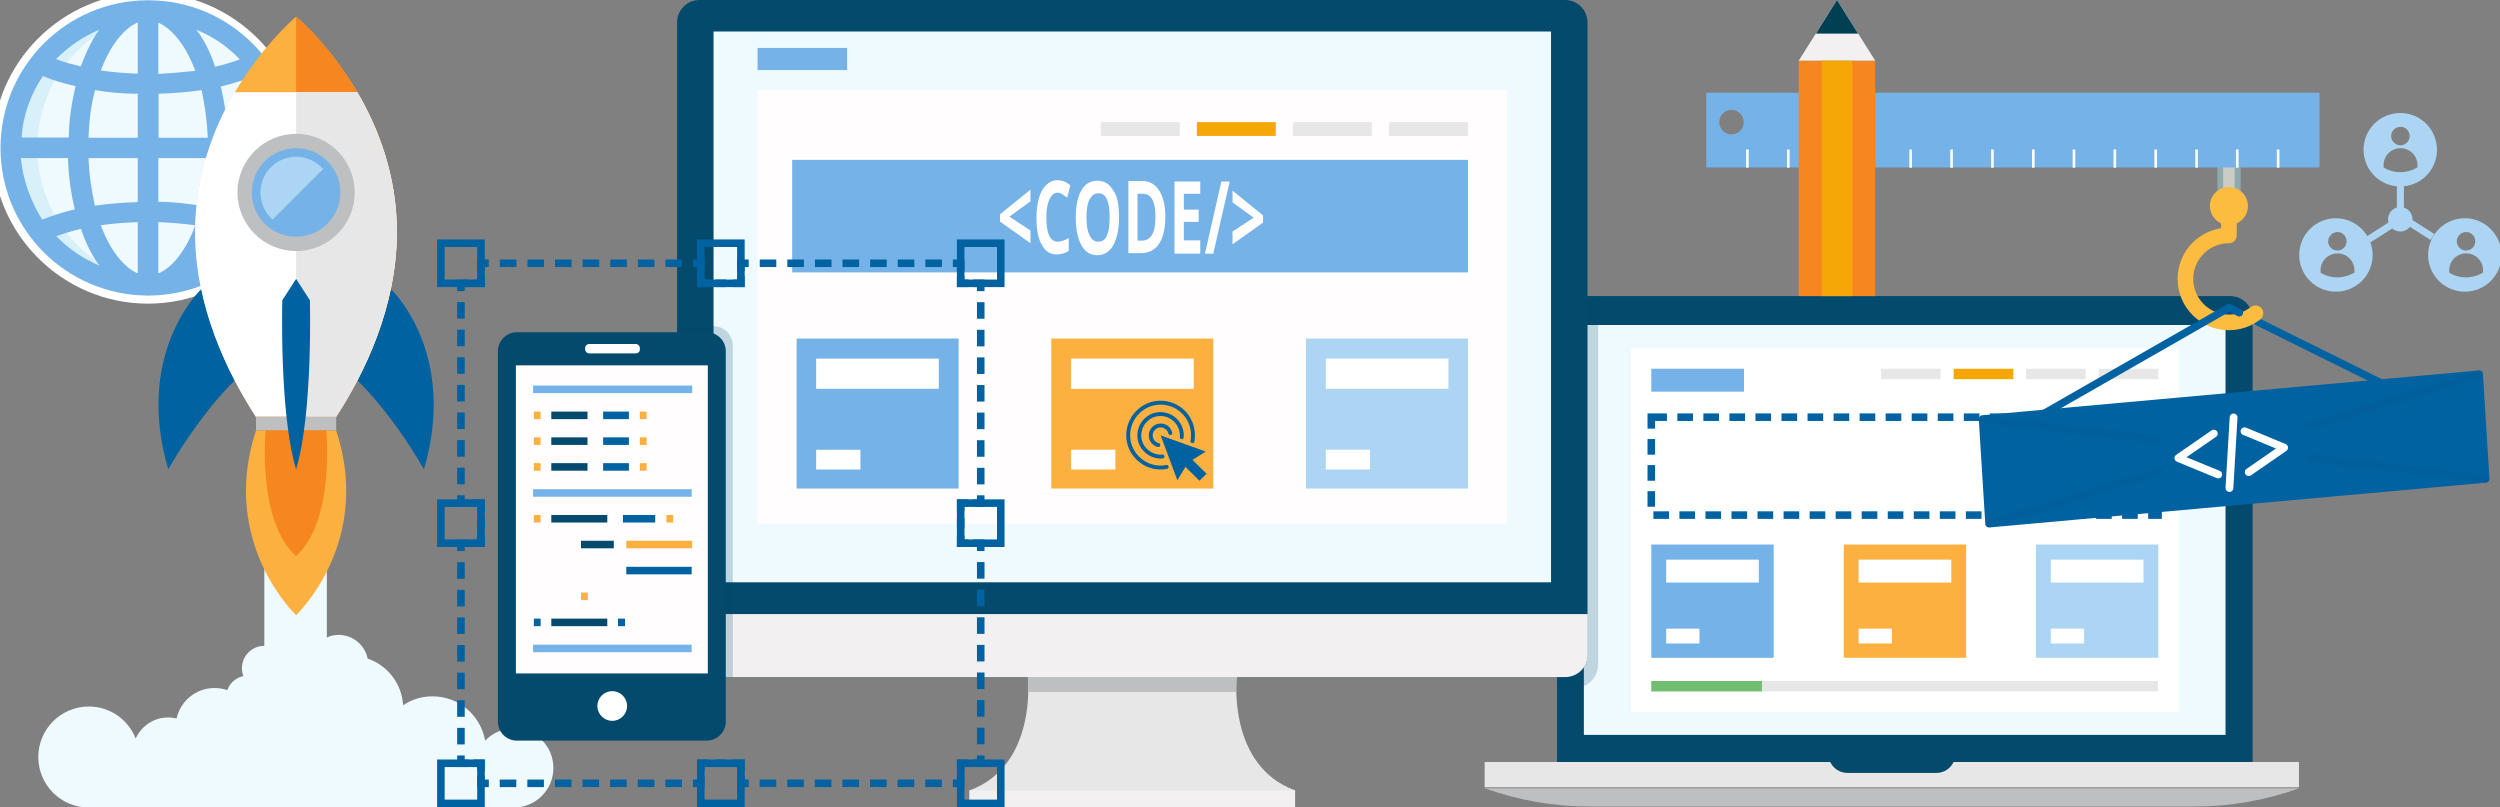 <?xml version="1.0" encoding="utf-8"?>
<!-- Generator: Adobe Illustrator 22.0.1, SVG Export Plug-In . SVG Version: 6.00 Build 0)  -->
<svg version="1.1" id="Layer_1" xmlns="http://www.w3.org/2000/svg" xmlns:xlink="http://www.w3.org/1999/xlink" x="0px" y="0px"
	 viewBox="0 0 960 310" style="enable-background:new 0 0 960 310;" xml:space="preserve">
<rect x="0" y="0" width="960" height="310" fill="#808080" stroke="none"/>
<style type="text/css">
	.st0{fill:#034A6D;}
	.st1{fill:#EFFAFF;}
	.st2{fill:#FEFFFE;}
	.st3{fill:#74B2E8;}
	.st4{fill:#FBB040;}
	.st5{fill:#ACD5F4;}
	.st6{fill:#E7E7E7;}
	.st7{fill:#F5A707;}
	.st8{fill:#71BE71;}
	.st9{fill:none;stroke:#0062A1;stroke-width:2.9;stroke-miterlimit:10;stroke-dasharray:6,4;}
	.st10{fill:#BDBFC1;}
	.st11{fill:#FFFFFF;}
	.st12{opacity:0.2;fill:#034A6D;enable-background:new    ;}
	.st13{fill:#FFFDFE;}
	.st14{fill:#F2F0F0;}
	.st15{fill:#8EABAF;}
	.st16{fill:#CCCCC7;}
	.st17{fill:#FBBC40;}
	.st18{fill:none;stroke:#0062A1;stroke-width:2.9;stroke-linecap:round;stroke-linejoin:round;stroke-miterlimit:10;}
	.st19{fill:none;stroke:#FBBC40;stroke-width:6;stroke-linecap:round;stroke-linejoin:round;stroke-miterlimit:10;}
	.st20{fill:#F58620;}
	.st21{fill:#013F53;}
	.st22{fill:none;stroke:#FFFFFF;stroke-miterlimit:10;}
	.st23{fill:#0062A1;stroke:#0062A1;stroke-width:2.9;stroke-linecap:round;stroke-linejoin:round;stroke-miterlimit:10;}
	.st24{fill:none;stroke:#FFFFFF;stroke-width:3;stroke-linecap:round;stroke-linejoin:round;stroke-miterlimit:10;}
	.st25{opacity:0.1;}
	.st26{fill:#74B2E8;stroke:#034A6D;stroke-width:2.9;stroke-linecap:round;stroke-linejoin:round;stroke-miterlimit:10;}
	.st27{fill:#D7F0F9;}
	.st28{fill:#0062A1;}
	.st29{fill:#BEBFC1;}
	.st30{fill:none;stroke:#0062A1;stroke-width:1.5;stroke-linecap:round;stroke-linejoin:round;stroke-miterlimit:10;}
	.st31{display:none;}
	.st32{display:inline;fill:#74B2E8;}
	.st33{display:inline;fill:#FFFFFF;}
	.st34{display:inline;fill:#FBB040;}
	.st35{display:inline;fill:#E04037;}
	.st36{display:inline;fill:#E7E7E7;}
	.st37{display:inline;fill:#F5A707;}
	.st38{display:inline;fill:#EFFAFF;}
	.st39{display:inline;fill:none;stroke:#FFFFFF;stroke-miterlimit:10;}
	.st40{fill:none;stroke:#74B2E8;stroke-width:2.9;stroke-miterlimit:10;}
	.st41{fill:none;stroke:#034A6D;stroke-width:2.9;stroke-miterlimit:10;}
	.st42{fill:none;stroke:#0062A1;stroke-width:2.9;stroke-miterlimit:10;}
	.st43{fill:none;stroke:#FBB040;stroke-width:2.9;stroke-miterlimit:10;}
	.st44{fill:none;stroke:#0062A1;stroke-width:2.9;stroke-miterlimit:10;stroke-dasharray:6.36,4.24;}
	.st45{fill:none;stroke:#0062A1;stroke-width:2.9;stroke-miterlimit:10;stroke-dasharray:4.022,2.681;}
</style>
<g>
	<path class="st0" d="M856.4,301.1H606.5c-4.8,0-8.6-3.9-8.6-8.6V122.3c0-4.8,3.9-8.6,8.6-8.6h249.9c4.8,0,8.6,3.9,8.6,8.6v170.1
		C865,297.2,861.2,301.1,856.4,301.1z"/>
	<rect x="608.2" y="124.8" class="st1" width="246.4" height="157.4"/>
	<rect x="626.4" y="133.6" class="st2" width="210.2" height="139.9"/>
	<rect x="634.1" y="141.6" class="st3" width="35.6" height="8.8"/>
	<rect x="634.1" y="209.1" class="st3" width="47" height="43.5"/>
	<rect x="708" y="209.1" class="st4" width="47" height="43.5"/>
	<rect x="781.8" y="209.1" class="st5" width="47" height="43.5"/>
	<rect x="805.9" y="141.6" class="st6" width="22.9" height="4"/>
	<rect x="778" y="141.6" class="st6" width="22.9" height="4"/>
	<rect x="750.2" y="141.6" class="st7" width="22.9" height="4"/>
	<rect x="722.3" y="141.6" class="st6" width="22.9" height="4"/>
	<rect x="634.1" y="261.5" class="st6" width="194.6" height="4"/>
	<rect x="634.1" y="261.5" class="st8" width="42.5" height="4"/>
	<rect x="634.1" y="160.2" class="st9" width="194.6" height="37.6"/>
	<path class="st6" d="M750.2,292.6c-1.2,2.5-3.7,4.2-6.6,4.2h-34.2c-2.9,0-5.4-1.7-6.6-4.2H570.1v9.7h312.7v-9.7H750.2z"/>
	<path class="st10" d="M570.1,302.7L570.1,302.7c12.9,4.6,26.4,7,40.1,7h232.6c13.7,0,27.2-2.4,40.1-7l0,0H570.1z"/>
	<rect x="639.8" y="214.9" class="st11" width="35.6" height="8.8"/>
	<rect x="639.8" y="241.4" class="st11" width="12.8" height="5.7"/>
	<rect x="713.7" y="241.4" class="st11" width="12.8" height="5.7"/>
	<rect x="787.5" y="241.4" class="st11" width="12.8" height="5.7"/>
	<rect x="713.7" y="214.9" class="st11" width="35.6" height="8.8"/>
	<rect x="787.5" y="214.9" class="st11" width="35.6" height="8.8"/>
</g>
<g>
	<path class="st12" d="M607,113.7c-5,0-9.1,4.1-9.1,9.1v141.4h6.7c5,0,9.1-4.1,9.1-9.1V113.7H607z"/>
	<path class="st0" d="M601,260H268.6c-4.8,0-8.6-3.9-8.6-8.6V8.6c0-4.8,3.9-8.6,8.6-8.6H601c4.8,0,8.6,3.9,8.6,8.6v242.8
		C609.7,256.2,605.8,260,601,260z"/>
	<rect x="274" y="12.1" class="st1" width="321.6" height="211.5"/>
	<rect x="290.9" y="34.6" class="st13" width="287.8" height="166.5"/>
	<path class="st14" d="M601,260H268.6c-4.8,0-8.6-3.9-8.6-8.6v-15.6h349.7v15.6C609.7,256.2,605.8,260,601,260z"/>
	<rect x="305.9" y="130" class="st3" width="62.2" height="57.6"/>
	<rect x="403.7" y="130" class="st4" width="62.2" height="57.6"/>
	<rect x="501.5" y="130" class="st5" width="62.2" height="57.6"/>
	<rect x="313.4" y="137.7" class="st11" width="47.1" height="11.6"/>
	<rect x="313.4" y="172.7" class="st11" width="17" height="7.6"/>
	<rect x="411.3" y="172.7" class="st11" width="17" height="7.6"/>
	<rect x="509.1" y="172.7" class="st11" width="17" height="7.6"/>
	<rect x="411.3" y="137.7" class="st11" width="47.1" height="11.6"/>
	<rect x="509.1" y="137.7" class="st11" width="47.1" height="11.6"/>
	<rect x="533.4" y="46.9" class="st6" width="30.3" height="5.3"/>
	<rect x="496.5" y="46.9" class="st6" width="30.3" height="5.3"/>
	<rect x="459.6" y="46.9" class="st7" width="30.3" height="5.3"/>
	<rect x="422.7" y="46.9" class="st6" width="30.3" height="5.3"/>
	<path class="st6" d="M474.9,260h-40.1h-40.1c0,0,3.7,34-22.4,43.5c0,2.6,0,6.5,0,6.5h62.5h62.5c0,0,0-3.8,0-6.5
		C471.2,294,474.9,260,474.9,260z"/>
	<path class="st10" d="M474.7,265.7c-0.1-3.5,0.2-5.7,0.2-5.7h-40.1h-40.1c0,0,0.2,2.2,0.2,5.7H474.7z"/>
	<path class="st14" d="M434.8,310h62.5c0,0,0-3.8,0-6.5h-125c0,2.6,0,6.5,0,6.5H434.8z"/>
	<rect x="290.9" y="18.4" class="st3" width="34.4" height="8.5"/>
</g>
<g>
	<rect x="851.5" y="50" class="st15" width="8.9" height="28"/>
	<rect x="853.7" y="50" class="st16" width="4.4" height="28"/>
	<path class="st3" d="M655.2,35.6v28.7h235.5V35.6H655.2z M664.9,51.6c-2.6,0-4.7-2.1-4.7-4.7c0-2.6,2.1-4.7,4.7-4.7
		s4.7,2.1,4.7,4.7C669.6,49.5,667.5,51.6,664.9,51.6z"/>
	<circle class="st17" cx="855.9" cy="79.1" r="7.3"/>
	<line class="st18" x1="867" y1="123.6" x2="914.4" y2="147.1"/>
	<path class="st19" d="M866.1,120.3c-2.8,2.2-6.4,3.5-10.2,3.5c-9.2,0-16.7-7.5-16.7-16.7s7.5-16.7,16.7-16.7V81"/>
	<polyline class="st18" points="784.9,158.8 856,118.1 859.9,120.1 	"/>
	<rect x="690.7" y="23.3" class="st20" width="29.4" height="90.4"/>
	<polygon class="st14" points="720.1,23.3 690.7,23.3 705.4,0 705.4,0 	"/>
	<rect x="699.6" y="23.3" class="st7" width="11.7" height="90.4"/>
	<polygon class="st21" points="713.5,12.9 705.4,0 697.3,12.9 	"/>
	<line class="st22" x1="671" y1="64.4" x2="671" y2="57.4"/>
	<line class="st22" x1="686.7" y1="64.4" x2="686.7" y2="57.4"/>
	<line class="st22" x1="733.7" y1="64.4" x2="733.7" y2="57.4"/>
	<line class="st22" x1="749.4" y1="64.4" x2="749.4" y2="57.4"/>
	<line class="st22" x1="765.1" y1="64.4" x2="765.1" y2="57.4"/>
	<line class="st22" x1="780.8" y1="64.4" x2="780.8" y2="57.4"/>
	<line class="st22" x1="796.4" y1="64.4" x2="796.4" y2="57.4"/>
	<line class="st22" x1="812.1" y1="64.4" x2="812.1" y2="57.4"/>
	<line class="st22" x1="827.8" y1="64.4" x2="827.8" y2="57.4"/>
	<line class="st22" x1="843.5" y1="64.4" x2="843.5" y2="57.4"/>
	<line class="st22" x1="859.1" y1="64.4" x2="859.1" y2="57.4"/>
	<line class="st22" x1="874.8" y1="64.4" x2="874.8" y2="57.4"/>
	<polygon class="st23" points="954.5,183.9 763.8,201.1 761.3,160.9 952,143.7 	"/>
	<polyline class="st24" points="851.8,182.2 836.5,175.9 850.1,166.5 	"/>
	<polyline class="st24" points="863.5,181.3 877.1,171.9 861.9,165.6 	"/>
	<line class="st24" x1="857.7" y1="160.3" x2="856.1" y2="187.4"/>
	<g class="st25">
		<path class="st26" d="M952,143.7l-65.5,20"/>
		<path class="st26" d="M887.6,175.9l66.8,8"/>
		<path class="st26" d="M763.8,201.1l65.5-20"/>
		<path class="st26" d="M828.2,168.9l-66.8-8"/>
	</g>
</g>
<g>
	<path class="st11" d="M56.8,116.6c-32.9,0-59.7-26.9-59.7-59.7S24-2.8,56.8-2.8s59.7,26.9,59.7,59.7S89.8,116.6,56.8,116.6z"/>
	<circle class="st1" cx="56.8" cy="56.8" r="52.8"/>
	<path class="st27" d="M14.3,56.8c0-27.4,20.9-50,47.7-52.6C60.4,4,58.5,4,56.9,4C27.7,4,4.1,27.6,4.1,56.8s23.6,52.8,52.8,52.8
		c1.8,0,3.5,0,5.1-0.2C35.3,106.9,14.3,84.2,14.3,56.8z"/>
	<path class="st3" d="M113.6,56.8c0-31.3-25.4-56.7-56.7-56.7S0.2,25.5,0.2,56.8c0,31.1,25,56.3,56.1,56.7c0.2,0,0.4,0,0.6,0
		c0.2,0,0.4,0,0.6,0C88.5,113.1,113.6,88,113.6,56.8z M8,60.7h18.1c0.2,7.1,1.2,13.6,2.6,19.7c-4.4,1-8.8,2.5-12.5,3.9
		C11.9,77.5,8.8,69.3,8,60.7z M16.5,29.2c3.7,1.6,7.9,2.8,12.5,3.9c-1.4,6.1-2.5,12.6-2.6,19.7H8.3C8.8,44.1,11.9,36,16.5,29.2z
		 M105.7,52.9H87.4c-0.2-7.1-1.2-13.6-2.6-19.7c4.4-1,8.8-2.5,12.5-3.9C101.8,36,105,44.1,105.7,52.9z M79.8,52.9H60.9V36
		c5.7-0.2,11.2-0.6,16.5-1.4C78.6,40.1,79.5,46.3,79.8,52.9z M60.8,28.4V8.7C66.1,11,71.4,17.5,75,27.2
		C70.3,27.7,65.7,28.1,60.8,28.4z M52.9,8.6v19.7c-4.9-0.2-9.7-0.6-14.2-1.2C42.3,17.4,47.6,10.9,52.9,8.6z M52.9,36v16.9H34
		c0.2-6.7,1-12.8,2.5-18.3C41.8,35.5,47.2,36,52.9,36z M34,60.7h18.9v16.9c-5.7,0.2-11.2,0.6-16.5,1.4C35.3,73.5,34.2,67.4,34,60.7z
		 M52.9,85.3V105c-5.3-2.3-10.6-8.8-14.2-18.5C43.4,85.8,48,85.5,52.9,85.3z M60.8,105V85.3c4.9,0.2,9.7,0.6,14.2,1.2
		C71.4,96.3,66.1,102.8,60.8,105z M60.8,77.5V60.7h18.9c-0.2,6.7-1,12.8-2.5,18.3C72.1,78.2,66.5,77.5,60.8,77.5z M87.4,60.7h18.1
		c-0.6,8.8-3.7,16.9-8.3,23.6c-3.7-1.6-7.9-2.8-12.5-3.9C86.5,74.2,87.2,67.7,87.4,60.7z M92.1,22.8c-2.8,1-6.1,2.1-9.5,2.8
		c-1.8-5.5-4.2-10.2-7.1-14.1C82,14.1,87.4,17.9,92.1,22.8z M38.1,11.4c-2.8,3.9-5.1,8.8-7.1,14.1c-3.5-0.9-6.5-1.6-9.5-2.8
		C26.3,17.9,31.8,14.1,38.1,11.4z M21.6,90.7c2.8-1,6.1-2.1,9.5-2.8c1.8,5.5,4.2,10.2,7.1,14.1C31.8,99.3,26.3,95.5,21.6,90.7z
		 M75.6,102c2.8-3.9,5.1-8.8,7.1-14.1c3.5,0.9,6.5,1.6,9.5,2.8C87.4,95.5,82,99.3,75.6,102z"/>
</g>
<g>
	<path class="st28" d="M150.1,111c0,0,25.9,24.3,12.7,69.2c-14.7-25.3-28.2-36.6-28.2-36.6l-20.9-3.9L150.1,111z"/>
	<path class="st28" d="M77.3,111c0,0-25.9,24.3-12.7,69.2c14.7-25.3,28.2-36.6,28.2-36.6l20.9-3.9L77.3,111z"/>
	<path class="st1" d="M197.3,279.7c-4.3,0-8.2,1.8-11,4.7c-1.7-9.6-10-17-20.2-17c-4.2,0-8,1.2-11.3,3.4c-0.5-8.3-6-15.3-13.6-17.9
		c-1.1-5.2-5.7-9.1-11.1-9.1c-1.6,0-3.2,0.3-4.6,1v-40.4h-24V248c-4.7,0-8.6,3.8-8.6,8.6c0,1.1,0.2,2.1,0.6,3
		c-2.9,0.6-5.3,2.7-6.2,5.4c-1.5-0.5-3.2-0.8-4.9-0.8c-7.2,0-13.1,5-14.6,11.7c-1-0.2-2.1-0.4-3.2-0.4c-5.6,0-10.3,3.3-12.5,8.1
		c-2.8-7.2-9.8-12.3-18-12.3c-10.7,0-19.4,8.7-19.4,19.4c0,10.7,8.7,19.4,19.4,19.4h163.2c8.4,0,15.2-6.8,15.2-15.2
		S205.7,279.7,197.3,279.7z"/>
	<path class="st4" d="M129.1,160c10.8-16.6,23.3-42.1,23.3-70.9c0-50.6-38.7-82.7-38.7-82.7S75,38.6,75,89.2
		c0,28.8,12.5,54.2,23.3,70.9h30.8V160z"/>
	<path class="st20" d="M129.1,160c10.8-16.6,23.3-42.1,23.3-70.9c0-50.6-38.7-82.7-38.7-82.7V160H129.1z"/>
	<path class="st11" d="M129.1,160c10.8-16.6,23.3-42.1,23.3-70.9c0-21.6-7.1-39.9-15.2-53.7H90.1C82,49.2,74.9,67.5,74.9,89.1
		c0,28.8,12.5,54.2,23.3,70.9H129.1z"/>
	<path class="st6" d="M129.1,160c10.8-16.6,23.3-42.1,23.3-70.9c0-21.6-7.1-39.9-15.2-53.7h-23.5V160H129.1z"/>
	<circle class="st29" cx="113.7" cy="73.9" r="22.5"/>
	<circle class="st3" cx="113.7" cy="73.9" r="17"/>
	<path class="st5" d="M113.7,60.2c-7.6,0-13.7,6.2-13.7,13.7c0,4.1,1.8,7.9,4.7,10.4l19.4-19.4C121.5,62,117.8,60.2,113.7,60.2z"/>
	<rect x="98.3" y="160" class="st10" width="30.8" height="5.3"/>
	<path class="st4" d="M129.1,165.3c-6.1,0-15.4,0-15.4,0s-9.3,0-15.4,0c-14.2,43.1,15.4,70.9,15.4,70.9S143.3,208.4,129.1,165.3z"/>
	<path class="st20" d="M125.3,165.3h-11.7H102c0,0-3.4,34.7,11.7,48.2c0-0.5,0-0.5,0,0C128.7,200,125.3,165.3,125.3,165.3z"/>
	<path class="st28" d="M119,115.3l-5.3-8.2l-5.3,8.2c0,0-1.2,43.5,5.3,64.9c0-2.2,0-2.2,0,0C120.2,158.8,119,115.3,119,115.3z"/>
</g>
<g>
	<polygon class="st28" points="463,173.4 445.7,167.2 452.1,184.4 455.2,179.3 460.6,184.6 463.3,181.9 457.9,176.6 	"/>
	<path class="st30" d="M457.9,169.4c0.7-3.9-0.4-8.1-3.4-11.1c-4.9-4.9-12.8-4.9-17.6,0c-4.9,4.9-4.9,12.8,0,17.6
		c3,3,7.2,4.2,11.1,3.4"/>
	<path class="st30" d="M453.8,167.9c0.2-2.3-0.6-4.7-2.4-6.5c-3.2-3.2-8.4-3.2-11.5,0c-3.2,3.2-3.2,8.4,0,11.5
		c1.8,1.8,4.2,2.6,6.5,2.4"/>
	<path class="st30" d="M449.4,166.3c-0.2-0.7-0.5-1.3-1-1.8c-1.5-1.5-3.9-1.5-5.4,0s-1.5,3.9,0,5.4c0.5,0.5,1.2,0.9,1.8,1"/>
</g>
<g>
	<g>
		<rect x="920.4" y="70.1" class="st5" width="2.7" height="12.7"/>
	</g>
	<g>
		
			<rect x="908.1" y="86.3" transform="matrix(0.843 -0.538 0.538 0.843 96.824 506.608)" class="st5" width="14.1" height="2.7"/>
	</g>
	<g>
		
			<rect x="927.2" y="80.6" transform="matrix(0.538 -0.843 0.843 0.538 354.672 822.832)" class="st5" width="2.7" height="14.1"/>
	</g>
	<g>
		<path class="st5" d="M921.7,43.4c-7.8,0-14.1,6.3-14.1,14.1s6.3,14.1,14.1,14.1s14.1-6.3,14.1-14.1S929.5,43.4,921.7,43.4z
			 M921.8,48.7c2,0,3.5,1.6,3.5,3.6c0,1.9-1.6,3.5-3.5,3.5s-3.6-1.6-3.6-3.5C918.2,50.3,919.8,48.7,921.8,48.7z M928.3,64.3
			c-7.3,4.1-13,0-13,0v-0.9c0-3.6,2.9-6.5,6.5-6.5s6.5,2.9,6.5,6.5C928.3,64.3,928.3,64.3,928.3,64.3z"/>
	</g>
	<g>
		<path class="st5" d="M897,83.8c-7.8,0-14.1,6.3-14.1,14.1S889.2,112,897,112s14.1-6.3,14.1-14.1C911,90.1,904.7,83.8,897,83.8z
			 M897.6,89.1c2,0,3.5,1.6,3.5,3.6c0,1.9-1.6,3.5-3.5,3.5c-2,0-3.6-1.6-3.6-3.5C894,90.8,895.7,89.1,897.6,89.1z M904.1,104.7
			c-7.3,4.1-13,0-13,0v-0.9c0-3.6,2.9-6.5,6.5-6.5s6.5,2.9,6.5,6.5C904.1,104.7,904.1,104.7,904.1,104.7z"/>
	</g>
	<g>
		<path class="st5" d="M946.5,83.8c-7.8,0-14.1,6.3-14.1,14.1s6.3,14.1,14.1,14.1s14.1-6.3,14.1-14.1
			C960.5,90.1,954.2,83.8,946.5,83.8z M947,89.1c2,0,3.5,1.6,3.5,3.6c0,1.9-1.5,3.5-3.5,3.5s-3.6-1.6-3.6-3.5
			C943.4,90.8,945,89.1,947,89.1z M953.5,104.7c-7.3,4.1-13,0-13,0v-0.9c0-3.6,2.9-6.5,6.5-6.5s6.5,2.9,6.5,6.5
			C953.5,104.7,953.5,104.7,953.5,104.7z"/>
	</g>
	<g>
		<circle class="st5" cx="921.7" cy="84.2" r="4.7"/>
	</g>
</g>
<rect x="304.2" y="61.4" class="st3" width="259.5" height="43.2"/>
<g>
	<g>
		<path class="st13" d="M395.7,93.4L384,85.1v-2.8l11.7-9.5v4.5l-8.1,5.9l8.1,5.3V93.4z"/>
		<path class="st13" d="M406.2,74c-1.4,0-2.4,0.8-3.2,2.6c-0.8,1.6-1.2,4-1.2,6.9c0,6.1,1.4,9.3,4.3,9.3c1.2,0,2.6-0.4,4.3-1.4v4.9
			c-1.4,1-3,1.4-4.7,1.4c-2.6,0-4.3-1.2-5.7-3.8c-1.4-2.4-2-5.9-2-10.5c0-3,0.4-5.3,1-7.5c0.6-2.2,1.6-3.8,2.8-4.9
			c1.2-1.2,2.6-1.8,4.3-1.8c1.6,0,3.4,0.6,4.9,2l-1.2,4.7c-0.6-0.4-1.4-1-2-1.4C407.3,74.2,406.7,74,406.2,74z"/>
		<path class="st13" d="M429.7,83.5c0,4.5-0.8,8.1-2.2,10.7c-1.4,2.4-3.4,3.8-6.1,3.8c-2.6,0-4.7-1.2-6.1-3.8
			c-1.4-2.4-2.2-5.9-2.2-10.7s0.8-8.1,2.2-10.5c1.4-2.4,3.4-3.6,6.1-3.6c2.6,0,4.7,1.2,6.1,3.8C429.1,75.2,429.7,78.8,429.7,83.5z
			 M417.2,83.5c0,3.2,0.4,5.3,1.2,6.9c0.8,1.6,1.8,2.4,3.4,2.4c3,0,4.3-3.2,4.3-9.3c0-6.3-1.4-9.3-4.3-9.3c-1.4,0-2.6,0.8-3.4,2.4
			C417.6,78,417.2,80.4,417.2,83.5z"/>
		<path class="st13" d="M447.5,83.1c0,4.5-0.8,8.1-2.4,10.5c-1.6,2.4-4,3.6-6.9,3.6h-4.9V69.5h5.3c2.8,0,4.9,1.2,6.5,3.6
			C446.7,75.6,447.5,79,447.5,83.1z M443.7,83.3c0-5.9-1.6-8.9-4.9-8.9h-2v18h1.6C441.9,92.4,443.7,89.5,443.7,83.3z"/>
		<path class="st13" d="M460.9,97.4H451V69.7h9.9v4.7h-6.3v6.1h5.7v4.7h-5.7v7.1h6.3L460.9,97.4L460.9,97.4z"/>
		<path class="st13" d="M472.2,69.7l-6.3,27.7h-3.2l6.3-27.7H472.2z"/>
		<path class="st13" d="M473.3,88.9l8.1-5.3l-8.1-5.9v-4.5l11.7,9.5v2.8l-11.7,8.3V88.9z"/>
	</g>
</g>
<g>
	<path class="st12" d="M273.8,125.2H260V251c0,5,4.1,9.1,9.1,9.1h12.3V132.8C281.4,128.6,278,125.2,273.8,125.2z"/>
	<path class="st0" d="M271.4,284.4h-72.9c-4,0-7.3-3.2-7.3-7.3V134.9c0-4,3.2-7.3,7.3-7.3h72.9c4,0,7.3,3.2,7.3,7.3v142.2
		C278.7,281.1,275.4,284.4,271.4,284.4z"/>
	<rect x="198.1" y="140.3" class="st13" width="73.7" height="118.3"/>
	<circle class="st11" cx="235.1" cy="271.1" r="5.7"/>
	<path class="st11" d="M244.2,135.7h-18c-0.8,0-1.5-0.7-1.5-1.5v-0.6c0-0.8,0.7-1.5,1.5-1.5h18c0.8,0,1.5,0.7,1.5,1.5v0.6
		C245.7,135.1,245,135.7,244.2,135.7z"/>
	<g class="st31">
		<rect x="123.5" y="147.6" class="st32" width="21.4" height="5.5"/>
		<rect x="123.5" y="207.4" class="st32" width="59.3" height="9.2"/>
		<rect x="142.2" y="209.8" class="st33" width="36.9" height="4.3"/>
		<rect x="127.2" y="209.8" class="st33" width="10.4" height="4.3"/>
		<rect x="123.5" y="223.7" class="st34" width="59.3" height="9.2"/>
		<rect x="142.2" y="226.1" class="st33" width="36.9" height="4.3"/>
		<rect x="127.2" y="226.1" class="st33" width="10.4" height="4.3"/>
		<rect x="123.5" y="240" class="st35" width="59.3" height="9.2"/>
		<rect x="142.2" y="242.4" class="st33" width="36.9" height="4.3"/>
		<rect x="127.2" y="242.4" class="st33" width="10.4" height="4.3"/>
		<rect x="123.5" y="156.6" class="st36" width="15.5" height="5.5"/>
		<rect x="139" y="156.6" class="st37" width="15.5" height="5.5"/>
		<rect x="154.5" y="156.6" class="st36" width="15.5" height="5.5"/>
		<rect x="170" y="156.6" class="st36" width="15.5" height="5.5"/>
		<rect x="123.6" y="164.9" class="st38" width="61.8" height="35.9"/>
		<line class="st39" x1="123.6" y1="164.9" x2="185.5" y2="200.8"/>
		<line class="st39" x1="185.5" y1="164.9" x2="123.6" y2="200.8"/>
	</g>
	<g>
		<line class="st40" x1="204.7" y1="149.5" x2="265.8" y2="149.5"/>
		<line class="st41" x1="211.7" y1="159.5" x2="225.6" y2="159.5"/>
		<line class="st41" x1="211.7" y1="169.4" x2="225.6" y2="169.4"/>
		<line class="st41" x1="211.7" y1="179.3" x2="225.6" y2="179.3"/>
		<line class="st42" x1="231.6" y1="159.5" x2="241.5" y2="159.5"/>
		<line class="st42" x1="231.6" y1="169.4" x2="241.5" y2="169.4"/>
		<line class="st42" x1="231.6" y1="179.3" x2="241.5" y2="179.3"/>
		<line class="st43" x1="245.7" y1="159.5" x2="248.3" y2="159.5"/>
		<line class="st43" x1="245.7" y1="169.4" x2="248.3" y2="169.4"/>
		<line class="st43" x1="245.7" y1="179.3" x2="248.3" y2="179.3"/>
		<line class="st43" x1="205" y1="159.5" x2="207.6" y2="159.5"/>
		<line class="st43" x1="205" y1="169.4" x2="207.6" y2="169.4"/>
		<line class="st43" x1="205" y1="179.3" x2="207.6" y2="179.3"/>
		<line class="st41" x1="211.7" y1="199.2" x2="233.2" y2="199.2"/>
		<line class="st42" x1="239.2" y1="199.2" x2="251.6" y2="199.2"/>
		<line class="st43" x1="255.9" y1="199.2" x2="258.5" y2="199.2"/>
		<line class="st42" x1="240.5" y1="219.1" x2="265.6" y2="219.1"/>
		<line class="st43" x1="205" y1="199.2" x2="207.6" y2="199.2"/>
		<line class="st41" x1="211.7" y1="239" x2="233.2" y2="239"/>
		<line class="st42" x1="205" y1="239" x2="207.6" y2="239"/>
		<line class="st42" x1="237.3" y1="239" x2="240" y2="239"/>
		<line class="st43" x1="223.1" y1="229" x2="225.7" y2="229"/>
		<line class="st41" x1="223.1" y1="209.1" x2="235.7" y2="209.1"/>
		<line class="st43" x1="240.5" y1="209.1" x2="265.8" y2="209.1"/>
		<line class="st40" x1="204.7" y1="189.3" x2="265.6" y2="189.3"/>
		<line class="st40" x1="204.7" y1="249" x2="265.6" y2="249"/>
	</g>
	<g>
		<rect x="169.3" y="93.4" class="st42" width="15.4" height="15.4"/>
		<rect x="169.3" y="293.1" class="st42" width="15.4" height="15.4"/>
		<rect x="368.9" y="93.4" class="st42" width="15.4" height="15.4"/>
		<rect x="368.9" y="293.1" class="st42" width="15.4" height="15.4"/>
		<rect x="169.3" y="193.2" class="st42" width="15.4" height="15.4"/>
		<rect x="368.9" y="193.2" class="st42" width="15.4" height="15.4"/>
		<rect x="269.1" y="293.1" class="st42" width="15.4" height="15.4"/>
		<rect x="269.1" y="93.4" class="st42" width="15.4" height="15.4"/>
		<g>
			<g>
				<polyline class="st42" points="373.6,193.2 376.6,193.2 376.6,190.2 				"/>
				<line class="st44" x1="376.6" y1="186" x2="376.6" y2="113.9"/>
				<polyline class="st42" points="376.6,111.8 376.6,108.8 373.6,108.8 				"/>
				<polyline class="st42" points="371.9,108.8 368.9,108.8 368.9,105.8 				"/>
				<polyline class="st42" points="368.9,104.1 368.9,101.1 365.9,101.1 				"/>
				<line class="st44" x1="361.7" y1="101.1" x2="289.6" y2="101.1"/>
				<polyline class="st42" points="287.5,101.1 284.5,101.1 284.5,104.1 				"/>
				<polyline class="st42" points="284.5,105.8 284.5,108.8 281.5,108.8 				"/>
				<line class="st45" x1="278.8" y1="108.8" x2="273.5" y2="108.8"/>
				<polyline class="st42" points="272.1,108.8 269.1,108.8 269.1,105.8 				"/>
				<polyline class="st42" points="269.1,104.1 269.1,101.1 266.1,101.1 				"/>
				<line class="st44" x1="261.9" y1="101.1" x2="189.8" y2="101.1"/>
				<polyline class="st42" points="187.7,101.1 184.7,101.1 184.7,104.1 				"/>
				<polyline class="st42" points="184.7,105.8 184.7,108.8 181.7,108.8 				"/>
				<polyline class="st42" points="180,108.8 177,108.8 177,111.8 				"/>
				<line class="st44" x1="177" y1="116" x2="177" y2="188.1"/>
				<polyline class="st42" points="177,190.2 177,193.2 180,193.2 				"/>
				<polyline class="st42" points="181.7,193.2 184.7,193.2 184.7,196.2 				"/>
				<line class="st45" x1="184.7" y1="198.9" x2="184.7" y2="204.3"/>
				<polyline class="st42" points="184.7,205.6 184.7,208.6 181.7,208.6 				"/>
				<polyline class="st42" points="180,208.6 177,208.6 177,211.6 				"/>
				<line class="st44" x1="177" y1="215.9" x2="177" y2="287.9"/>
				<polyline class="st42" points="177,290.1 177,293.1 180,293.1 				"/>
				<polyline class="st42" points="181.7,293.1 184.7,293.1 184.7,296.1 				"/>
				<polyline class="st42" points="184.7,297.8 184.7,300.8 187.7,300.8 				"/>
				<line class="st44" x1="191.9" y1="300.8" x2="264" y2="300.8"/>
				<polyline class="st42" points="266.1,300.8 269.1,300.8 269.1,297.8 				"/>
				<polyline class="st42" points="269.1,296.1 269.1,293.1 272.1,293.1 				"/>
				<line class="st45" x1="274.8" y1="293.1" x2="280.2" y2="293.1"/>
				<polyline class="st42" points="281.5,293.1 284.5,293.1 284.5,296.1 				"/>
				<polyline class="st42" points="284.5,297.8 284.5,300.8 287.5,300.8 				"/>
				<line class="st44" x1="291.7" y1="300.8" x2="363.8" y2="300.8"/>
				<polyline class="st42" points="365.9,300.8 368.9,300.8 368.9,297.8 				"/>
				<polyline class="st42" points="368.9,296.1 368.9,293.1 371.9,293.1 				"/>
				<polyline class="st42" points="373.6,293.1 376.6,293.1 376.6,290.1 				"/>
				<line class="st44" x1="376.6" y1="285.8" x2="376.6" y2="213.7"/>
				<polyline class="st42" points="376.6,211.6 376.6,208.6 373.6,208.6 				"/>
				<polyline class="st42" points="371.9,208.6 368.9,208.6 368.9,205.6 				"/>
				<line class="st45" x1="368.9" y1="202.9" x2="368.9" y2="197.6"/>
				<polyline class="st42" points="368.9,196.2 368.9,193.2 371.9,193.2 				"/>
			</g>
		</g>
	</g>
</g>
</svg>
